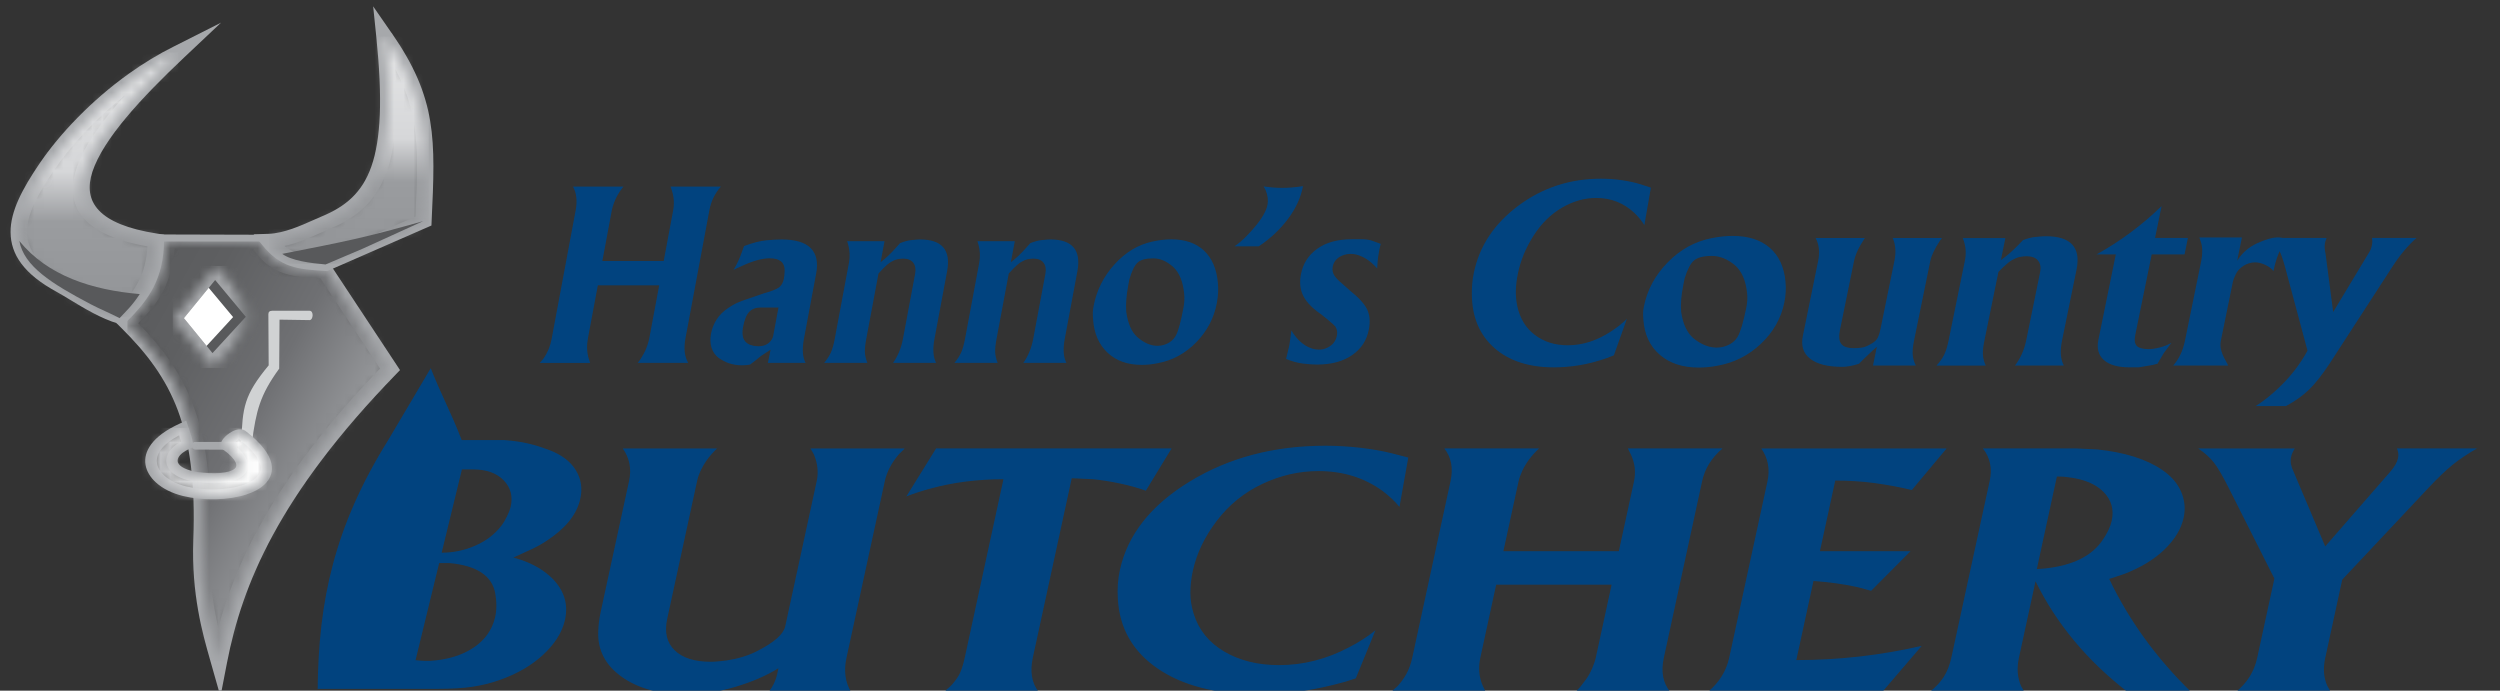 <svg xmlns="http://www.w3.org/2000/svg" fill="none" viewBox="0 0 257 71" height="71" width="257">
<rect x="0" y="0" width="257" height="71" fill="#333333" stroke="none"/>
<g clip-path="url(#clip0_2451_95)">
<path fill="#01437F" d="M248.416 24.464C247.534 25.239 246.7 26.231 245.919 27.447L239.489 37.367C238.711 38.545 238.003 39.443 237.366 40.057C236.735 40.672 235.937 41.235 234.991 41.747H231.873C232.661 41.255 233.433 40.646 234.19 39.926C235.416 38.783 236.423 37.49 237.211 36.045L234.888 27.389C234.669 26.597 234.454 26.009 234.248 25.622C234.042 25.236 233.919 25.008 233.955 24.461H239.171C239.081 24.709 239.026 24.882 239.007 24.988C238.949 25.268 238.968 25.639 239.068 26.095L239.85 32.077L243.534 25.963C243.669 25.77 243.766 25.523 243.827 25.223C243.885 24.944 243.888 24.686 243.84 24.458H248.416V24.464ZM234.933 24.544C234.614 25.178 234.36 25.741 234.174 26.234C233.987 26.726 233.832 27.273 233.71 27.869C233.533 27.621 233.257 27.412 232.88 27.235C232.507 27.058 232.156 26.971 231.834 26.971C231.416 26.971 231.02 27.087 230.65 27.315C230.28 27.544 230.01 27.83 229.846 28.174C229.682 28.518 229.579 28.776 229.543 28.953L228.304 35.022C228.092 36.061 228.742 36.914 229.064 37.58H223.407L223.677 37.236C224.124 36.634 224.44 35.881 224.623 34.983L226.293 26.794C226.361 26.459 226.393 26.118 226.39 25.761C226.386 25.41 226.329 25.085 226.219 24.779L226.094 24.409H230.47L229.981 26.81C230.47 26.018 231.146 25.42 232.021 25.014C232.89 24.609 233.614 24.406 234.19 24.406C234.418 24.406 234.666 24.451 234.936 24.538L234.933 24.544ZM223.23 35.231L222.445 36.283L221.791 37.387L221.277 37.522L219.854 37.763H218.941C217.721 37.763 216.833 37.512 216.276 37.01C215.719 36.508 215.533 35.82 215.713 34.938L217.505 26.15H215.533C217.949 24.811 220.176 23.161 222.21 21.188L221.54 24.461H224.916L224.572 26.15H221.196L219.504 34.436C219.397 34.964 219.449 35.337 219.661 35.559C219.874 35.778 220.286 35.89 220.897 35.89C221.203 35.89 221.582 35.833 222.033 35.72C222.487 35.604 222.886 35.443 223.233 35.231H223.23ZM212.167 37.58H207.134C207.389 37.264 207.62 36.882 207.826 36.431C208.032 35.984 208.187 35.504 208.293 34.993L209.725 27.975C209.824 27.482 209.754 27.087 209.509 26.787C209.265 26.488 208.866 26.34 208.312 26.34C208.103 26.34 207.875 26.366 207.624 26.42C207.376 26.472 207.122 26.575 206.861 26.723C206.6 26.871 206.295 27.116 205.941 27.45C205.751 27.627 205.583 27.794 205.439 27.952L204 34.999C203.872 35.633 203.817 36.125 203.843 36.476C203.865 36.827 203.962 37.197 204.132 37.583H199.071C199.412 37.213 199.676 36.843 199.856 36.476C200.036 36.106 200.19 35.614 200.316 34.999L201.986 26.82C202.128 26.134 202.099 25.474 201.902 24.84L201.777 24.471H206.153L205.69 26.739C206.291 26.317 206.88 25.806 207.459 25.207L207.968 24.68C208.441 24.503 208.849 24.4 209.191 24.364C209.532 24.329 209.779 24.306 209.934 24.297C210.088 24.287 210.214 24.284 210.307 24.284C212.881 24.284 213.934 25.426 213.467 27.714L211.974 35.025C211.755 36.096 211.82 36.952 212.167 37.583V37.58ZM196.95 37.58H192.545L192.937 35.652L192.519 36.022L192.101 36.418L191.602 36.894L191.1 37.396C190.434 37.609 189.858 37.712 189.382 37.712C187.905 37.712 186.801 37.435 186.09 36.882C185.379 36.328 185.125 35.54 185.334 34.52L185.588 33.281L186.907 26.816C187.091 25.919 187.004 25.137 186.643 24.467H191.705L191.235 25.233C190.907 25.812 190.695 26.34 190.598 26.816L189.144 33.94C189.015 34.574 189.057 35.041 189.272 35.34C189.488 35.639 189.929 35.788 190.595 35.788C190.823 35.788 191.055 35.775 191.29 35.749C191.525 35.723 191.769 35.649 192.024 35.524C192.468 35.311 192.767 35.102 192.925 34.89C193.082 34.677 193.214 34.317 193.317 33.809L194.746 26.816C194.929 25.919 194.868 25.137 194.569 24.467H199.63L199.434 24.731C198.881 25.574 198.549 26.269 198.437 26.816L196.767 34.996C196.644 35.594 196.596 36.084 196.625 36.46C196.654 36.84 196.763 37.213 196.953 37.583L196.95 37.58ZM179.516 31.643C179.629 31.099 179.654 30.587 179.6 30.111C179.461 28.808 179.037 27.849 178.319 27.235C177.926 26.919 177.534 26.684 177.154 26.536C176.774 26.388 176.379 26.311 175.98 26.311C175.117 26.311 174.509 26.465 174.149 26.774C173.785 27.083 173.467 27.695 173.183 28.608L173.055 29.242C172.829 30.349 172.752 31.292 172.823 32.065C173.006 33.313 173.431 34.22 174.097 34.783C174.882 35.417 175.677 35.733 176.478 35.733C176.765 35.733 177.019 35.697 177.244 35.627C177.894 35.434 178.361 35.089 178.641 34.597C178.924 34.105 179.214 33.12 179.516 31.643ZM183.548 28.975C183.619 29.661 183.577 30.375 183.426 31.112C183.094 32.731 182.293 34.143 181.016 35.347C179.741 36.553 178.242 37.303 176.523 37.602C175.89 37.725 175.256 37.786 174.628 37.786C172.968 37.786 171.632 37.345 170.622 36.466C169.608 35.588 169.049 34.391 168.939 32.879C168.917 32.615 168.907 32.383 168.91 32.18C168.91 31.978 168.942 31.746 168.997 31.482C169.345 29.777 170.162 28.267 171.452 26.958C172.743 25.648 174.229 24.824 175.919 24.49C176.694 24.332 177.424 24.252 178.113 24.252C179.716 24.252 180.987 24.657 181.926 25.465C182.866 26.272 183.41 27.444 183.554 28.975H183.548ZM167.243 32.776L165.908 36.524L165.255 36.788C164.186 37.158 163.205 37.413 162.31 37.554C161.413 37.696 160.566 37.766 159.765 37.766C157.172 37.766 155.122 37.097 153.61 35.762C152.1 34.423 151.331 32.605 151.306 30.298C151.293 29.522 151.357 28.785 151.502 28.081C152.065 25.32 153.59 23.01 156.078 21.153C158.562 19.296 161.4 18.369 164.582 18.369C165.306 18.369 166.03 18.421 166.751 18.527C167.472 18.633 168.112 18.775 168.666 18.949L169.711 19.293L169.039 23.145C168.798 22.739 168.463 22.327 168.035 21.906C166.931 20.866 165.615 20.349 164.09 20.349C162.89 20.349 161.715 20.683 160.566 21.352C159.421 22.022 158.446 22.981 157.648 24.229C156.85 25.478 156.312 26.781 156.036 28.136C155.913 28.734 155.846 29.307 155.83 29.851C155.814 30.394 155.865 30.942 155.981 31.485C156.258 32.753 156.859 33.738 157.796 34.439C158.729 35.144 159.855 35.495 161.171 35.495C162.677 35.495 164.145 35.028 165.576 34.095C166.188 33.709 166.748 33.268 167.247 32.776H167.243Z"></path>
<path fill="#01437F" d="M140.719 33.864C140.51 34.974 139.94 35.855 139.001 36.505C138.061 37.155 136.858 37.477 135.377 37.477C134.991 37.477 134.521 37.445 133.958 37.377C133.402 37.31 132.819 37.152 132.208 36.898L132.552 35.463L132.758 33.954L132.929 34.256C133.324 34.826 133.752 35.25 134.213 35.527C134.673 35.804 135.126 35.942 135.58 35.942C135.867 35.942 136.118 35.891 136.336 35.791C136.954 35.54 137.318 35.102 137.437 34.481C137.501 34.147 137.446 33.844 137.279 33.574C137.224 33.506 137.134 33.413 137.006 33.297C136.774 33.094 136.587 32.937 136.443 32.818L135.786 32.29L135.432 32.039C134.686 31.47 134.177 30.881 133.913 30.279C133.649 29.674 133.588 28.988 133.733 28.216C133.939 27.109 134.499 26.228 135.41 25.575C136.32 24.921 137.511 24.593 138.985 24.593H139.966C140.336 24.593 140.671 24.635 140.973 24.718C141.083 24.751 141.404 24.87 141.939 25.069C141.893 25.221 141.855 25.375 141.826 25.536C141.797 25.697 141.774 25.816 141.758 25.899C141.716 26.118 141.684 26.314 141.662 26.491C141.636 26.669 141.607 27.032 141.572 27.586L141.256 27.257C140.861 26.871 140.452 26.582 140.037 26.389C139.622 26.195 139.229 26.099 138.859 26.099C138.724 26.099 138.586 26.112 138.438 26.138C138.29 26.163 138.135 26.208 137.971 26.276C137.424 26.511 137.099 26.9 136.999 27.438C136.935 27.779 137.009 28.097 137.221 28.4C137.276 28.467 137.353 28.564 137.456 28.68C137.559 28.796 137.685 28.915 137.829 29.03L138.798 29.89C139.702 30.617 140.285 31.257 140.548 31.823C140.812 32.39 140.87 33.066 140.722 33.857M133.949 19.132C133.73 20.307 133.209 21.44 132.385 22.53C131.561 23.621 130.567 24.551 129.399 25.323H126.911C127.317 25.037 127.693 24.718 128.044 24.368C129.386 23.01 130.139 21.903 130.3 21.047C130.387 20.577 130.322 20.075 130.103 19.538L129.898 19.161C130.531 19.261 131.175 19.313 131.828 19.313C132.115 19.313 132.43 19.3 132.777 19.274C133.125 19.248 133.514 19.203 133.945 19.136L133.949 19.132ZM121.66 31.64C121.756 31.119 121.782 30.633 121.731 30.179C121.608 28.937 121.232 28.023 120.601 27.438C120.257 27.135 119.913 26.913 119.578 26.771C119.243 26.63 118.899 26.559 118.545 26.559C117.786 26.559 117.252 26.707 116.939 27C116.621 27.293 116.341 27.875 116.093 28.75L115.981 29.355C115.784 30.414 115.717 31.309 115.778 32.049C115.942 33.239 116.315 34.105 116.901 34.642C117.593 35.247 118.291 35.55 118.992 35.55C119.243 35.55 119.469 35.517 119.665 35.45C120.234 35.267 120.643 34.938 120.891 34.468C121.139 33.999 121.393 33.059 121.657 31.65L121.66 31.64ZM125.2 29.101C125.261 29.754 125.225 30.436 125.093 31.141C124.804 32.686 124.099 34.031 122.982 35.18C121.863 36.328 120.547 37.046 119.037 37.332C118.481 37.451 117.924 37.509 117.371 37.509C115.913 37.509 114.738 37.091 113.85 36.251C112.959 35.411 112.467 34.272 112.367 32.827C112.348 32.576 112.338 32.354 112.341 32.161C112.341 31.968 112.37 31.746 112.415 31.495C112.721 29.867 113.435 28.429 114.568 27.18C115.697 25.932 117.004 25.146 118.487 24.828C119.169 24.677 119.81 24.603 120.415 24.603C121.821 24.603 122.941 24.989 123.768 25.761C124.595 26.533 125.074 27.65 125.203 29.108L125.2 29.101ZM109.619 37.303H105.198C105.423 37.001 105.622 36.637 105.806 36.209C105.986 35.781 106.121 35.324 106.214 34.839L107.466 28.145C107.553 27.676 107.492 27.299 107.276 27.013C107.061 26.726 106.71 26.585 106.224 26.585C106.041 26.585 105.838 26.611 105.619 26.659C105.4 26.71 105.178 26.807 104.95 26.948C104.721 27.09 104.454 27.322 104.142 27.64C103.978 27.808 103.83 27.968 103.701 28.12L102.443 34.839C102.331 35.443 102.286 35.913 102.305 36.248C102.327 36.583 102.411 36.937 102.559 37.303H98.112C98.411 36.953 98.643 36.599 98.801 36.248C98.958 35.894 99.094 35.427 99.203 34.839L100.661 27.035C100.783 26.382 100.757 25.751 100.587 25.146L100.477 24.793H104.322L103.917 26.958C104.445 26.556 104.963 26.07 105.471 25.497L105.918 24.995C106.334 24.828 106.694 24.728 106.993 24.693C107.292 24.661 107.511 24.638 107.646 24.628C107.782 24.619 107.891 24.616 107.975 24.616C110.237 24.616 111.163 25.706 110.755 27.888L109.452 34.858C109.262 35.881 109.316 36.695 109.622 37.3L109.619 37.303ZM96.226 37.303H91.805C92.03 37.001 92.23 36.637 92.413 36.209C92.594 35.781 92.729 35.324 92.822 34.839L94.074 28.145C94.161 27.676 94.1 27.299 93.884 27.013C93.668 26.726 93.318 26.585 92.832 26.585C92.648 26.585 92.445 26.611 92.227 26.659C92.008 26.71 91.786 26.807 91.557 26.948C91.329 27.09 91.062 27.322 90.75 27.64C90.586 27.808 90.438 27.968 90.309 28.12L89.051 34.839C88.938 35.443 88.893 35.913 88.912 36.248C88.935 36.583 89.019 36.937 89.167 37.303H84.72C85.019 36.953 85.251 36.599 85.408 36.248C85.566 35.894 85.701 35.427 85.81 34.839L87.268 27.035C87.39 26.382 87.365 25.751 87.194 25.146L87.085 24.793H90.93L90.525 26.958C91.052 26.556 91.57 26.07 92.079 25.497L92.526 24.995C92.941 24.828 93.302 24.728 93.601 24.693C93.9 24.661 94.119 24.638 94.254 24.628C94.389 24.619 94.499 24.616 94.582 24.616C96.844 24.616 97.771 25.706 97.362 27.888L96.059 34.858C95.869 35.881 95.924 36.695 96.23 37.3L96.226 37.303ZM79.491 34.484L80.028 31.614H78.181C77.692 31.614 77.303 31.762 77.023 32.055C76.736 32.348 76.524 32.882 76.379 33.654C76.18 34.729 76.534 35.357 77.447 35.543C77.676 35.575 77.85 35.595 77.969 35.595C78.387 35.595 78.734 35.489 78.998 35.279C79.269 35.07 79.43 34.806 79.491 34.488V34.484ZM82.808 37.303H78.937L79.217 35.945C78.612 36.332 78.284 36.55 78.223 36.599C77.946 36.817 77.75 36.975 77.634 37.078L77.106 37.48C76.817 37.532 76.527 37.554 76.247 37.554C75.8 37.554 75.349 37.48 74.896 37.329C74.754 37.278 74.6 37.21 74.436 37.126C74.268 37.043 74.094 36.943 73.917 36.824C73.534 36.538 73.28 36.177 73.145 35.743C73.013 35.305 72.994 34.819 73.097 34.282C73.193 33.761 73.39 33.275 73.683 32.821C73.975 32.367 74.381 31.975 74.896 31.637C75.166 31.453 75.443 31.293 75.726 31.157C76.012 31.022 76.411 30.871 76.929 30.704L78.541 30.15C79.281 29.947 79.79 29.751 80.06 29.558C80.331 29.365 80.504 29.059 80.585 28.641C80.627 28.422 80.652 28.145 80.665 27.811C80.672 26.971 80.153 26.553 79.117 26.553C78.747 26.553 78.332 26.617 77.862 26.742C77.396 26.868 76.868 27.064 76.282 27.335L75.568 27.663L75.398 27.763C75.761 27.158 76.054 26.53 76.279 25.874L76.489 25.294C77.389 24.96 78.155 24.76 78.786 24.702C79.417 24.645 79.935 24.616 80.334 24.616C81.759 24.616 82.76 24.915 83.346 25.51C83.928 26.105 84.118 26.965 83.906 28.091L82.644 34.835C82.448 35.891 82.502 36.715 82.811 37.3L82.808 37.303ZM70.745 37.303H65.567C65.722 37.101 65.825 36.959 65.873 36.875C65.944 36.756 66.043 36.589 66.169 36.373C66.294 36.155 66.41 35.891 66.52 35.582C66.629 35.273 66.703 34.999 66.748 34.764L67.765 29.33H61.458L60.441 34.764C60.3 35.521 60.329 36.225 60.525 36.879L60.67 37.307H55.492L55.843 36.904C56.046 36.618 56.223 36.306 56.371 35.962C56.519 35.617 56.635 35.218 56.721 34.764L59.177 21.626C59.36 20.654 59.267 19.84 58.903 19.184H64.081C63.839 19.486 63.643 19.77 63.495 20.04C63.344 20.307 63.218 20.584 63.112 20.87C63.009 21.156 62.935 21.414 62.89 21.649L61.922 26.833H68.228L69.197 21.649C69.329 20.944 69.287 20.265 69.075 19.609L68.93 19.181H74.107C73.493 19.869 73.097 20.683 72.923 21.623L70.468 34.761C70.275 35.801 70.365 36.65 70.748 37.303H70.745Z"></path>
<path fill="#01437F" d="M50.913 60.999C50.582 59.187 49.015 58.145 46.209 57.884H45.147L42.718 67.866C43.158 67.914 43.474 67.936 43.667 67.936H44.246C46.016 67.817 47.486 67.367 48.658 66.591C49.829 65.816 50.572 64.786 50.884 63.502C51.065 62.762 51.074 61.929 50.913 60.999ZM51.541 54.048C51.727 53.81 51.917 53.498 52.107 53.106C52.3 52.716 52.422 52.401 52.48 52.163C52.744 51.075 52.519 50.148 51.792 49.392C51.065 48.636 50.022 48.257 48.654 48.257H47.486L45.404 56.816C46.605 56.816 47.76 56.575 48.867 56.089C49.977 55.603 50.865 54.924 51.538 54.045L51.541 54.048ZM56.831 59.519C58.041 60.774 58.449 62.206 58.057 63.818C57.758 65.05 57.014 66.215 55.827 67.316C54.639 68.416 53.134 69.288 51.303 69.925C50.421 70.234 49.507 70.459 48.551 70.601C47.599 70.742 46.431 70.813 45.044 70.813H32.656C32.746 61.81 34.335 54.174 39.908 45.238L44.278 37.853C45.501 40.917 46.257 42.136 47.464 45.238H51.798C53.751 45.37 55.013 45.73 56.345 46.22C57.677 46.706 58.626 47.41 59.19 48.327C59.756 49.244 59.904 50.264 59.63 51.381C59.254 52.932 58.124 54.322 56.245 55.561C55.782 55.876 55.277 56.159 54.733 56.42L52.776 57.315L53.587 57.562C54.897 58.013 55.978 58.663 56.834 59.516L56.831 59.519Z"></path>
<path fill="#01437F" d="M254.632 46.101C253.661 46.657 252.83 47.214 252.142 47.768C251.453 48.324 250.62 49.122 249.635 50.165L240.783 59.583L239.032 67.647C238.798 68.735 238.872 69.697 239.258 70.53L239.602 71.123H229.862C231.007 70.196 231.731 69.037 232.034 67.647L233.807 59.48L229.08 50.097C228.484 48.916 227.992 48.07 227.596 47.562C227.201 47.053 226.663 46.564 225.975 46.101H235.905C235.805 46.262 235.728 46.413 235.663 46.551C235.605 46.667 235.557 46.818 235.519 47.002C235.422 47.449 235.506 47.935 235.77 48.466L239.032 56.169L245.748 48.459C246.17 47.974 246.424 47.52 246.514 47.105C246.588 46.757 246.552 46.423 246.401 46.098H254.629L254.632 46.101ZM216.125 55.551C216.627 54.834 216.945 54.161 217.084 53.537C217.335 52.379 217.055 51.388 216.238 50.567C215.423 49.743 214.201 49.241 212.569 49.055C212.328 49.01 211.955 48.984 211.449 48.984L209.384 58.505L210.249 58.435C213.058 58.132 215.015 57.173 216.125 55.551ZM225.228 71.123H218.702C214.545 67.901 211.398 64.114 209.252 59.757L207.546 67.612C207.315 68.677 207.389 69.652 207.765 70.53L208.109 71.123H198.369C198.974 70.659 199.453 70.151 199.811 69.594C200.168 69.037 200.428 68.378 200.596 67.612L204.541 49.434C204.818 48.16 204.586 47.047 203.846 46.098H213.444L215.597 46.201C218.432 46.503 220.646 47.198 222.239 48.286C223.175 48.91 223.832 49.66 224.211 50.529C224.591 51.397 224.678 52.295 224.478 53.222C224.227 54.38 223.564 55.474 222.49 56.507C221.415 57.537 220.018 58.377 218.303 59.027L216.826 59.513C218.863 63.776 221.666 67.644 225.231 71.119L225.228 71.123ZM197.552 66.395L193.501 71.123H175.581C176.736 70.151 177.463 68.979 177.762 67.612L181.691 49.505C181.968 48.231 181.756 47.095 181.057 46.101H200.113L196.538 50.374C195.28 50.072 194.006 49.837 192.722 49.663C191.435 49.489 190.083 49.402 188.664 49.402L187.087 56.665H196.403L192.352 60.732L190.923 60.349C189.539 60.047 188.04 59.841 186.425 59.725L184.661 67.856C189.012 67.856 193.311 67.371 197.555 66.395H197.552ZM171.703 71.123H161.963C162.243 70.846 162.429 70.646 162.516 70.53C162.645 70.37 162.822 70.138 163.044 69.835C163.266 69.533 163.472 69.169 163.659 68.741C163.845 68.313 163.974 67.937 164.045 67.612L165.673 60.105H153.806L152.178 67.612C151.952 68.654 152.039 69.626 152.441 70.53L152.737 71.123H142.997L143.638 70.566C144.008 70.173 144.323 69.739 144.584 69.263C144.844 68.786 145.044 68.236 145.179 67.612L149.114 49.47C149.407 48.125 149.191 47.002 148.474 46.098H158.214C157.777 46.516 157.423 46.908 157.155 47.279C156.885 47.649 156.66 48.032 156.48 48.424C156.3 48.817 156.174 49.177 156.103 49.502L154.549 56.662H166.416L167.971 49.502C168.183 48.53 168.07 47.591 167.636 46.687L167.34 46.094H177.08C175.96 47.044 175.259 48.167 174.979 49.467L171.044 67.609C170.731 69.044 170.95 70.215 171.7 71.119L171.703 71.123ZM141.395 64.796L139.377 69.732L138.309 70.08C136.565 70.566 134.956 70.904 133.479 71.087C132.005 71.274 130.605 71.364 129.28 71.364C124.994 71.364 121.567 70.482 119.002 68.722C116.437 66.962 115.073 64.565 114.912 61.527C114.851 60.507 114.919 59.535 115.121 58.608C115.91 54.972 118.313 51.931 122.326 49.486C126.339 47.04 130.979 45.821 136.243 45.821C137.44 45.821 138.64 45.892 139.837 46.03C141.038 46.168 142.099 46.355 143.026 46.587L144.773 47.037L143.863 52.112C143.441 51.578 142.868 51.034 142.138 50.477C140.259 49.109 138.058 48.427 135.538 48.427C133.553 48.427 131.629 48.868 129.766 49.747C127.902 50.628 126.345 51.89 125.09 53.534C123.835 55.178 123.015 56.893 122.625 58.676C122.455 59.464 122.371 60.217 122.371 60.935C122.371 61.653 122.484 62.37 122.709 63.091C123.23 64.758 124.279 66.058 125.859 66.984C127.439 67.911 129.315 68.374 131.49 68.374C133.981 68.374 136.385 67.76 138.698 66.534C139.692 66.025 140.59 65.446 141.391 64.796H141.395ZM120.437 46.101L117.792 50.445C117.033 50.168 116.164 49.924 115.186 49.714C114.208 49.505 113.271 49.354 112.377 49.264L110.176 49.161L106.179 67.58C105.864 69.04 106.063 70.222 106.781 71.126H97.04L97.681 70.569C97.961 70.292 98.234 69.948 98.495 69.543C98.756 69.137 98.984 68.493 99.174 67.615L103.154 49.264C100.474 49.264 97.961 49.589 95.615 50.236C94.746 50.467 93.932 50.734 93.173 51.034L96.23 46.098H120.44L120.437 46.101ZM93.012 46.101L92.41 46.693C91.651 47.575 91.168 48.501 90.956 49.473L87.02 67.615C86.728 68.96 86.885 70.128 87.487 71.126H79.024C79.459 70.569 79.748 69.967 79.89 69.317C79.919 69.179 79.964 68.97 80.025 68.693C78.786 69.459 77.319 70.096 75.613 70.604C73.911 71.113 72.193 71.37 70.458 71.37C67.778 71.37 65.599 70.775 63.92 69.581C62.24 68.387 61.432 66.843 61.497 64.941C61.51 64.594 61.535 64.252 61.577 63.915C61.619 63.58 61.687 63.191 61.783 62.75L64.669 49.438C64.937 48.209 64.721 47.098 64.023 46.101H73.715C73.277 46.519 72.923 46.925 72.646 47.317C72.144 48.035 71.816 48.743 71.665 49.438L68.589 63.618C68.293 64.986 68.547 66.064 69.355 66.849C70.162 67.638 71.398 68.03 73.071 68.03C73.322 68.03 73.612 68.014 73.933 67.979C74.255 67.943 74.516 67.914 74.709 67.892C75.916 67.705 76.965 67.383 77.853 66.92C79.587 66.038 80.543 65.195 80.72 64.384L83.954 49.476C84.153 48.55 84.057 47.623 83.658 46.696L83.313 46.104H93.005L93.012 46.101Z"></path>
<path fill="#A6A8AB" d="M29.499 26.62C30.442 27.016 31.687 27.142 33.428 27.138H33.92L34.161 27.505L40.832 37.606L41.121 38.047L40.742 38.439C34.686 44.669 30.718 50.097 28.073 54.966C25.438 59.815 24.115 64.117 23.34 68.107L22.664 71.596L21.689 68.162L21.564 67.718C20.824 65.121 19.672 61.073 19.871 55.535V55.51C20.09 49.718 19.54 45.547 18.282 42.185C17.036 38.854 15.077 36.293 12.464 33.703L11.975 33.217L12.47 32.737C13.851 31.402 14.723 30.388 15.292 29.236C15.865 28.078 16.151 26.743 16.36 24.77L16.431 24.104H17.2L26.538 24.13H27.053L27.288 24.526C27.932 25.6 28.604 26.257 29.495 26.63M32.935 28.593C31.188 28.57 29.866 28.396 28.765 27.936C27.639 27.463 26.793 26.723 26.036 25.578L17.963 25.558C17.741 27.341 17.422 28.631 16.843 29.799C16.264 30.968 15.443 31.988 14.214 33.22C16.727 35.791 18.636 38.391 19.884 41.731C21.203 45.251 21.779 49.576 21.554 55.548V55.574C21.419 59.204 21.898 62.187 22.442 64.516C23.288 61.369 24.55 58.01 26.542 54.345C29.187 49.473 33.122 44.064 39.069 37.889L32.929 28.593H32.935Z"></path>
<mask height="44" width="28" y="24" x="13" maskUnits="userSpaceOnUse" style="mask-type:luminance" id="mask0_2451_95">
<path fill="white" d="M33.428 27.869C29.692 27.875 28.003 27.296 26.538 24.85L17.201 24.828C16.763 28.937 15.984 30.424 13.098 33.217C18.462 38.542 21.155 43.765 20.714 55.529C20.499 61.305 21.792 65.449 22.507 67.985C24.077 59.895 27.877 50.535 40.095 37.969L33.425 27.869H33.428Z"></path>
</mask>
<g mask="url(#mask0_2451_95)">
<path fill="url(#paint0_linear_2451_95)" d="M40.098 24.825H13.098V67.982H40.098V24.825Z"></path>
</g>
<path fill="#A6A8AB" d="M12.834 9.823C9.799 12.23 7.228 15.026 5.507 17.568C3.898 19.943 2.756 22.038 2.772 23.881C2.788 25.629 3.892 27.231 6.733 28.779L6.755 28.792C7.183 29.024 7.65 29.307 8.165 29.619C9.346 30.337 10.784 31.209 12.142 31.704C13.04 30.777 13.757 29.889 14.263 28.885C14.764 27.888 15.07 26.755 15.157 25.333C8.277 24.094 6.617 21.108 7.875 17.266C8.615 15.01 10.45 12.465 12.831 9.826M17.912 4.758L22.729 2.325L18.954 5.884C14.517 10.071 10.607 14.289 9.5 17.662C8.503 20.706 10.041 23.067 16.171 24.017L16.875 24.126L16.866 24.744C16.834 26.671 16.47 28.161 15.81 29.471C15.154 30.774 14.217 31.881 13.03 33.052L12.657 33.419L12.123 33.261C10.401 32.756 8.625 31.678 7.199 30.813C6.701 30.51 6.247 30.237 5.887 30.037L5.864 30.024C2.437 28.168 1.105 26.147 1.086 23.885C1.066 21.716 2.305 19.406 4.052 16.828C6.141 13.749 9.404 10.325 13.22 7.59C13.947 7.069 14.716 6.56 15.518 6.074C16.306 5.595 17.107 5.154 17.915 4.755L17.912 4.758Z"></path>
<mask height="28" width="18" y="5" x="1" maskUnits="userSpaceOnUse" style="mask-type:luminance" id="mask1_2451_95">
<path fill="white" d="M18.336 5.389C12.679 8.179 7.615 13.019 4.78 17.199C1.42 22.154 0.027 25.999 6.311 29.407C7.779 30.202 10.186 31.92 12.396 32.57C14.662 30.327 15.965 28.374 16.023 24.732C2.411 22.624 9.307 13.897 18.333 5.386"></path>
</mask>
<g mask="url(#mask1_2451_95)">
<path fill="url(#paint1_linear_2451_95)" d="M18.336 5.389H0.027V32.57H18.336V5.389Z"></path>
</g>
<path fill="#A6A8AB" d="M42.547 12.636C42.238 10.792 41.662 9.048 40.658 7.143C40.938 11.809 40.645 15.12 39.792 17.549C38.689 20.687 36.687 22.379 33.801 23.57C33.524 23.686 33.267 23.798 32.987 23.924C31.957 24.384 30.644 24.973 29.257 25.285C29.65 25.61 30.036 25.825 30.454 25.97C31.182 26.224 32.089 26.302 33.302 26.379L42.705 22.267C42.888 18.299 43.001 15.345 42.544 12.636M40.259 3.381C42.595 6.757 43.725 9.469 44.22 12.43C44.709 15.351 44.571 18.482 44.371 22.752L44.352 23.184L43.908 23.377L33.852 27.775L33.643 27.869L33.412 27.853C31.931 27.759 30.837 27.679 29.824 27.328C28.775 26.965 27.906 26.343 26.963 25.188L26.069 24.091L27.62 24.036H27.642C29.19 23.975 30.937 23.193 32.208 22.627C32.543 22.476 32.852 22.337 33.067 22.25C35.529 21.237 37.234 19.795 38.171 17.128C39.159 14.319 39.336 10.164 38.686 3.819L38.361 0.653L40.249 3.381H40.259Z"></path>
<mask height="25" width="17" y="3" x="27" maskUnits="userSpaceOnUse" style="mask-type:luminance" id="mask2_2451_95">
<path fill="white" d="M39.535 3.754C44.079 10.322 43.927 14.267 43.532 22.723L33.476 27.122C30.667 26.945 29.338 26.82 27.661 24.767C29.804 24.693 32.115 23.457 33.441 22.91C38.785 20.706 40.858 16.642 39.538 3.758"></path>
</mask>
<g mask="url(#mask2_2451_95)">
<path fill="url(#paint2_linear_2451_95)" d="M44.079 3.754H27.661V27.122H44.079V3.754Z"></path>
</g>
<mask height="11" width="10" y="27" x="17" maskUnits="userSpaceOnUse" style="mask-type:luminance" id="mask3_2451_95">
<path fill="white" d="M22.233 27.341L26.632 32.618L21.85 37.825L17.757 32.811L22.233 27.341Z"></path>
</mask>
<g mask="url(#mask3_2451_95)">
<path fill="url(#paint3_linear_2451_95)" d="M26.632 27.341H17.757V37.825H26.632V27.341Z"></path>
</g>
<path fill="#D0D2D3" d="M31.822 31.945H27.974C27.707 31.949 27.584 32.081 27.588 32.312L27.62 37.557C25.084 40.624 24.933 41.866 24.807 45.438H25.901C26.342 42.249 26.696 40.656 28.701 37.898L28.736 32.859L31.822 32.907C32.208 32.901 32.279 31.952 31.822 31.945Z" clip-rule="evenodd" fill-rule="evenodd"></path>
<path fill="#58595B" d="M22.117 28.786L25.271 32.57L21.844 36.299L18.909 32.705L22.117 28.786Z" clip-rule="evenodd" fill-rule="evenodd"></path>
<path fill="white" d="M21.454 29.587L23.964 32.596L21.235 35.562L18.903 32.705L21.454 29.587Z" clip-rule="evenodd" fill-rule="evenodd"></path>
<path fill="#58595B" d="M1.99 24.773C4.896 28.358 9.465 29.812 14.366 30.231C13.564 31.46 12.895 32.052 12.29 32.705C11.302 32.184 10.26 31.765 9.368 31.296C5.266 29.143 2.457 27.354 1.99 24.77" clip-rule="evenodd" fill-rule="evenodd"></path>
<path fill="#58595B" d="M29.013 26.096C35.439 24.838 37.553 24.432 43.509 22.727L37.321 25.549L33.47 27.187C31.87 27.048 29.943 26.791 29.013 26.096Z" clip-rule="evenodd" fill-rule="evenodd"></path>
<path fill="#A6A8AB" d="M20.071 45.431H24.408C24.711 45.431 24.846 45.541 24.846 45.73L23.565 46.232L20.071 46.216C19.636 46.21 19.556 45.438 20.071 45.431Z" clip-rule="evenodd" fill-rule="evenodd"></path>
<path fill="#A6A8AB" d="M18.6 45.396C18.549 45.18 18.488 44.968 18.417 44.752C17.516 45.232 16.908 45.73 16.544 46.223C16.184 46.709 16.068 47.188 16.142 47.635C16.216 48.086 16.486 48.517 16.892 48.887C17.439 49.389 18.23 49.782 19.138 50.004C21.004 50.454 23.305 50.409 24.936 49.872C25.58 49.659 26.104 49.373 26.429 49.016C26.722 48.694 26.851 48.301 26.754 47.838C26.6 47.105 25.921 46.194 24.515 45.1C24.479 45.09 24.556 45.2 24.486 45.238C24.383 45.293 24.276 45.367 24.183 45.444C24.106 45.508 24.035 45.573 23.98 45.64C24.685 46.194 25.123 46.709 25.332 47.172C25.531 47.616 25.535 48.025 25.374 48.385C25.213 48.742 24.894 49.032 24.45 49.244C23.874 49.518 23.067 49.669 22.104 49.672C20.171 49.682 18.841 49.347 18.056 48.852C17.596 48.559 17.307 48.211 17.172 47.838C17.033 47.449 17.069 47.04 17.265 46.648C17.493 46.187 17.95 45.753 18.607 45.399M19.35 43.845L19.408 44.025C19.578 44.54 19.746 45.042 19.839 45.589L19.9 45.953L19.517 46.12C18.906 46.387 18.504 46.718 18.336 47.047C18.253 47.214 18.237 47.378 18.288 47.532C18.346 47.7 18.494 47.867 18.735 48.018C19.337 48.395 20.428 48.652 22.085 48.646C22.851 48.643 23.465 48.536 23.868 48.343C24.067 48.247 24.202 48.134 24.26 48.009C24.315 47.886 24.305 47.729 24.218 47.536C24.054 47.169 23.646 46.728 22.947 46.22L22.87 46.165L22.822 46.1C22.603 45.798 22.693 45.434 22.957 45.1C23.063 44.965 23.202 44.826 23.359 44.698C23.511 44.575 23.678 44.459 23.848 44.369C24.302 44.125 24.798 44.035 25.177 44.257L25.2 44.27L25.238 44.298C26.892 45.576 27.7 46.699 27.903 47.651C28.067 48.433 27.845 49.099 27.349 49.647C26.886 50.158 26.185 50.551 25.348 50.828C23.498 51.439 20.904 51.493 18.813 50.988C17.699 50.718 16.718 50.226 16.026 49.592C15.453 49.067 15.07 48.45 14.961 47.78C14.848 47.101 15.016 46.387 15.54 45.676C16.09 44.932 17.043 44.196 18.497 43.536L19.141 43.243L19.34 43.848L19.35 43.845Z"></path>
<mask height="8" width="13" y="43" x="15" maskUnits="userSpaceOnUse" style="mask-type:luminance" id="mask4_2451_95">
<path fill="white" d="M18.78 43.987C18.967 44.55 19.157 45.09 19.253 45.663C16.64 46.806 17.049 49.18 22.091 49.154C24.881 49.142 26.091 47.835 23.334 45.824C23.076 45.467 24.408 44.411 24.856 44.675C31.352 49.698 23.784 51.651 18.98 50.49C15.476 49.644 13.487 46.387 18.78 43.983"></path>
</mask>
<g mask="url(#mask4_2451_95)">
<path fill="url(#paint4_linear_2451_95)" d="M31.355 43.986H13.487V51.654H31.355V43.986Z"></path>
</g>
</g>
<defs>
<linearGradient gradientUnits="userSpaceOnUse" y2="34.951" x2="5.797" y1="57.389" x1="46.54" id="paint0_linear_2451_95">
<stop stop-color="#A6A8AB"></stop>
<stop stop-color="#9EA0A3" offset="0.29"></stop>
<stop stop-color="#6F7073" offset="0.54"></stop>
<stop stop-color="#5E5F61" offset="0.76"></stop>
<stop stop-color="#58595B" offset="1"></stop>
</linearGradient>
<linearGradient gradientUnits="userSpaceOnUse" y2="32.57" x2="9.182" y1="5.389" x1="9.182" id="paint1_linear_2451_95">
<stop stop-color="#E5E6E7"></stop>
<stop stop-color="#D6D7D9" offset="0.45"></stop>
<stop stop-color="#9A9C9F" offset="0.64"></stop>
<stop stop-color="#929497" offset="1"></stop>
</linearGradient>
<linearGradient gradientUnits="userSpaceOnUse" y2="27.122" x2="35.87" y1="3.754" x1="35.87" id="paint2_linear_2451_95">
<stop stop-color="#E5E6E7"></stop>
<stop stop-color="#D6D7D9" offset="0.45"></stop>
<stop stop-color="#9A9C9F" offset="0.64"></stop>
<stop stop-color="#929497" offset="1"></stop>
</linearGradient>
<linearGradient gradientUnits="userSpaceOnUse" y2="32.583" x2="26.632" y1="32.583" x1="17.757" id="paint3_linear_2451_95">
<stop stop-color="#A6A8AB"></stop>
<stop stop-color="#A3A5A8" offset="0.66"></stop>
<stop stop-color="#727476" offset="0.88"></stop>
<stop stop-color="#6D6E70" offset="1"></stop>
</linearGradient>
<linearGradient gradientUnits="userSpaceOnUse" y2="47.819" x2="27.375" y1="47.819" x1="15.53" id="paint4_linear_2451_95">
<stop stop-color="#BBBCBF"></stop>
<stop stop-color="#F4F5F5" offset="0.67"></stop>
<stop stop-color="white" offset="1"></stop>
</linearGradient>
<clipPath id="clip0_2451_95">
<rect transform="translate(0 0.261)" fill="white" height="70.739" width="256.812"></rect>
</clipPath>
</defs>
</svg>
